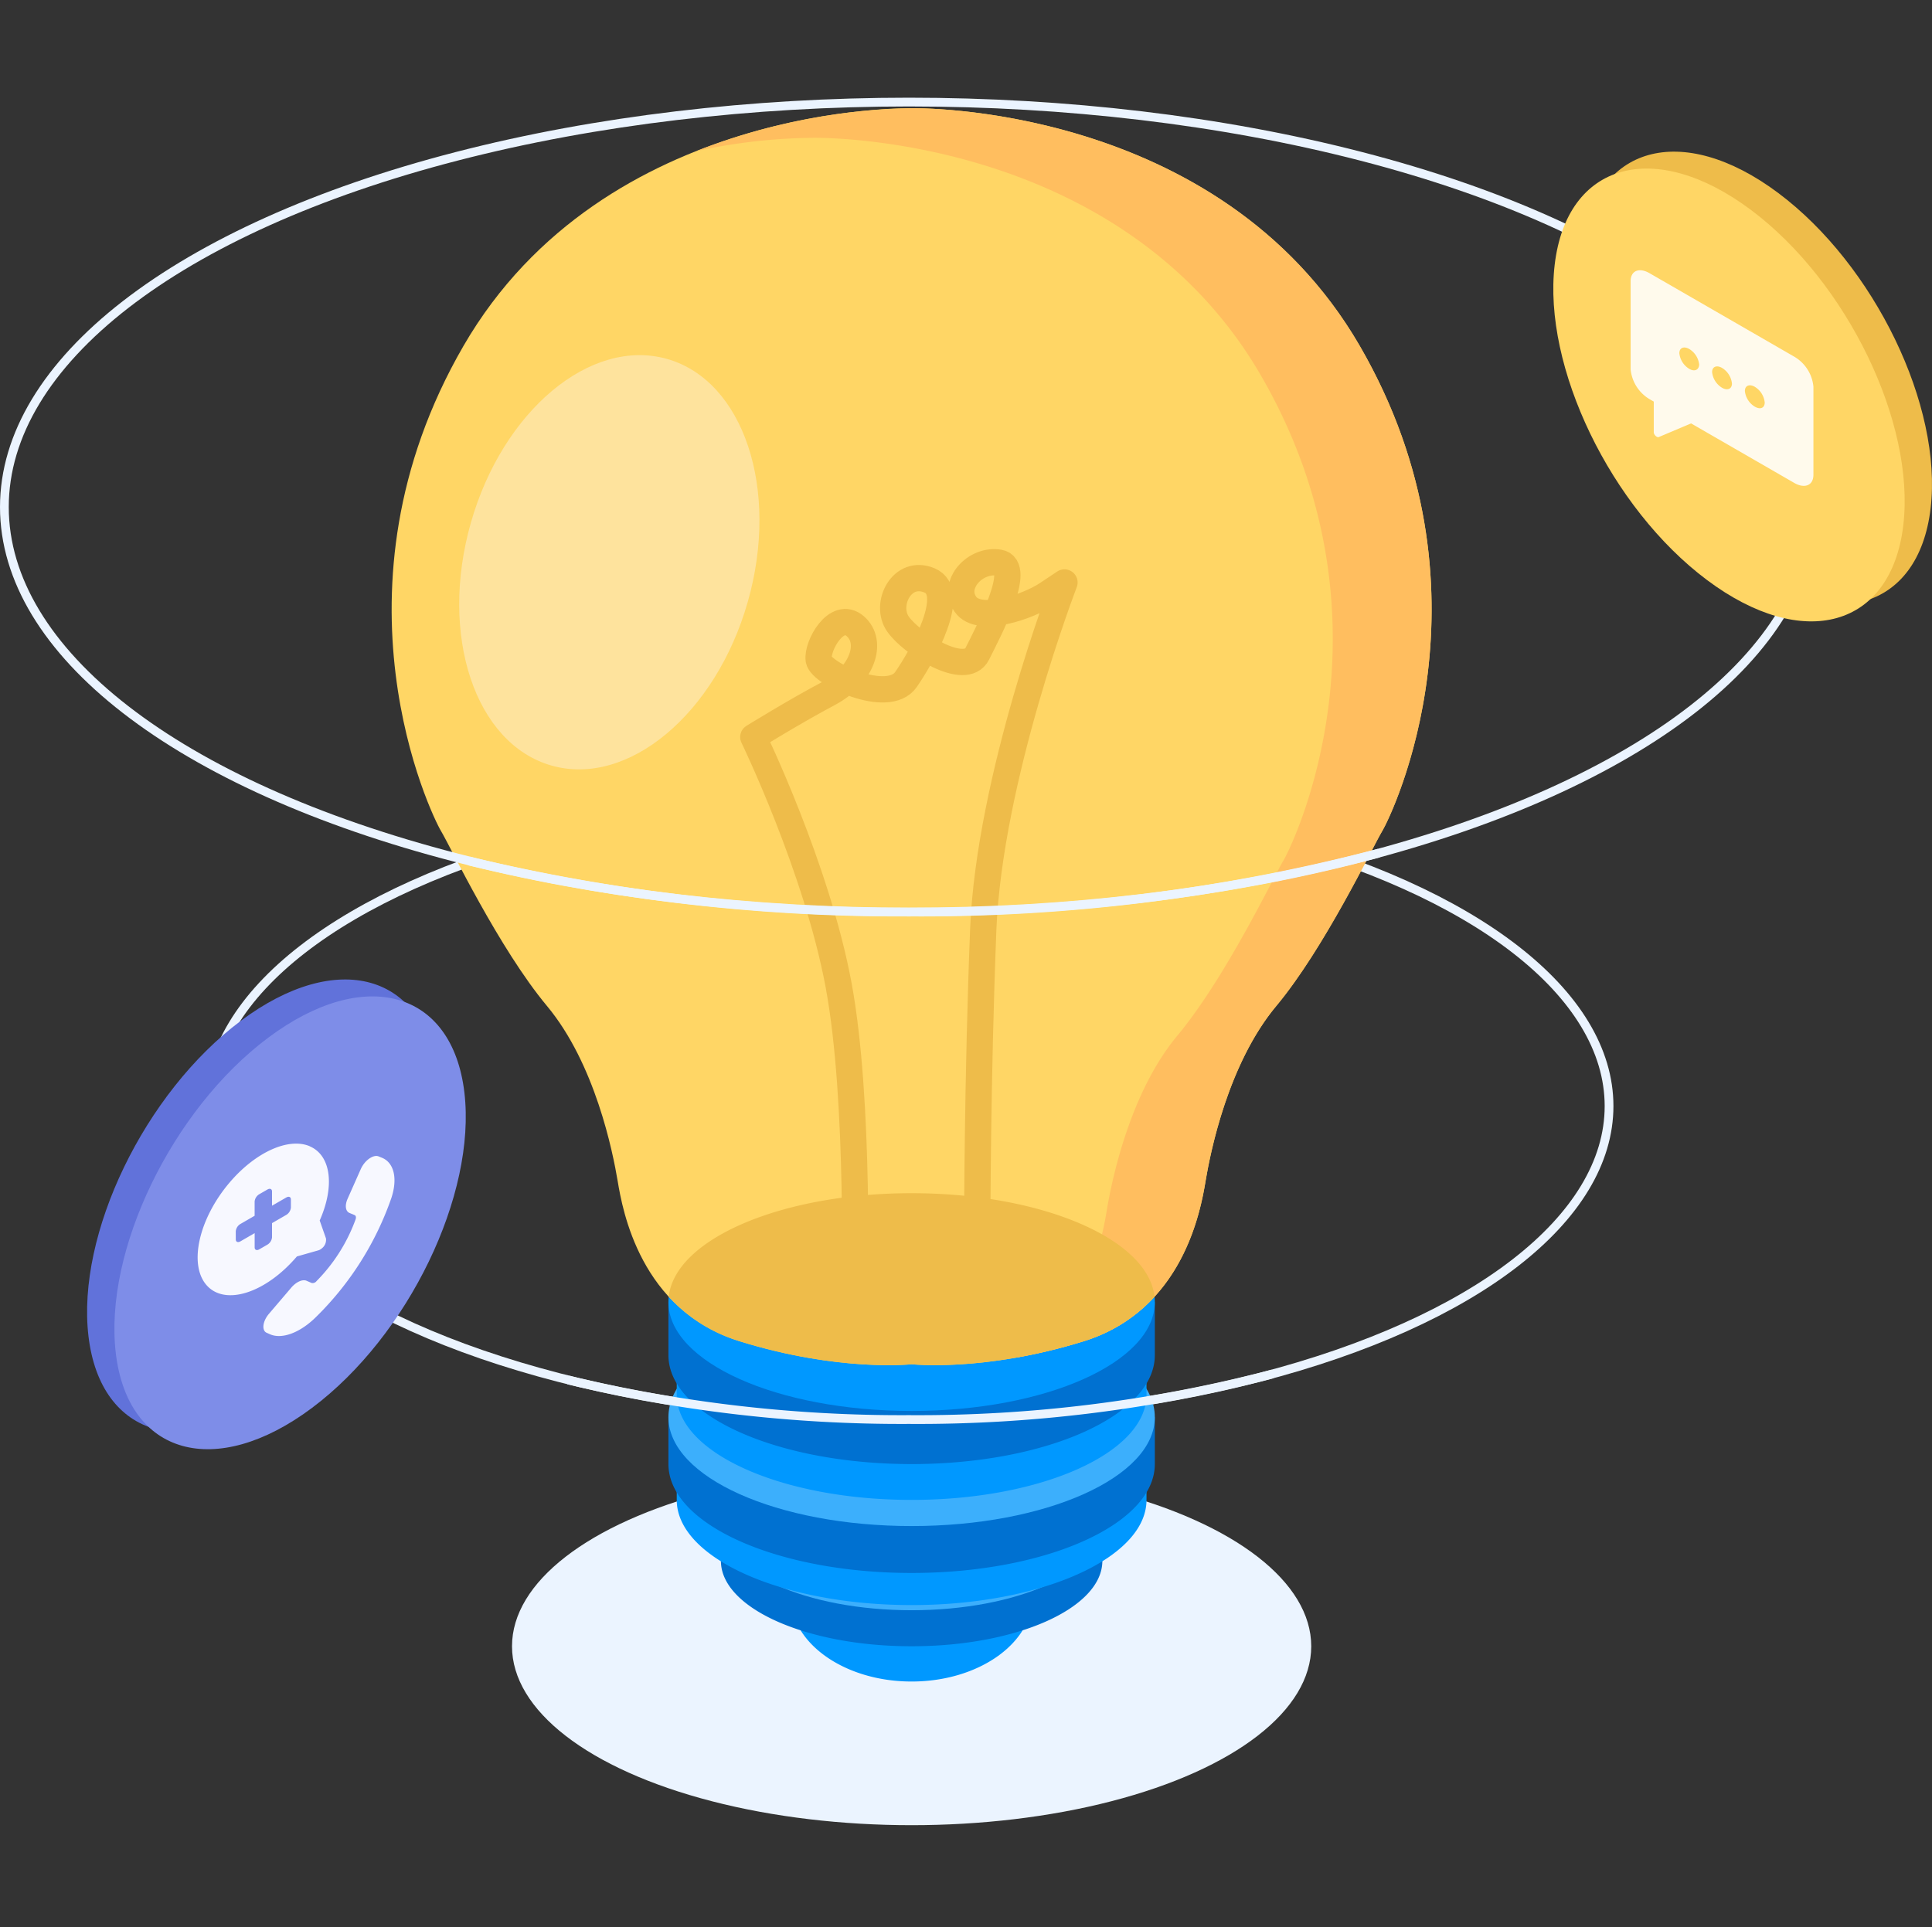 <svg xmlns="http://www.w3.org/2000/svg" viewBox="0 0 220.5 220"><rect x="0" y="0" width="220.5" height="220" fill="#333333" stroke="none"/><title>Exotel_for_Startup</title><g id="Layer_2" data-name="Layer 2"><g id="Layer_1-2" data-name="Layer 1"><rect x="0.5" width="220" height="220" fill="none"/><ellipse cx="103.734" cy="126.259" rx="79.908" ry="35.784" fill="none" stroke="#ebf4ff" stroke-miterlimit="10"/><ellipse cx="104.044" cy="187.925" rx="45.608" ry="20.424" fill="#ebf4ff"/><path d="M112.811,174.667a18.481,18.481,0,0,0-17.534,0H90.222v7.535c0,5.383,6.189,9.747,13.822,9.747s13.823-4.364,13.823-9.747v-7.535Z" fill="#0098ff"/><path d="M117.85,170.642a40.861,40.861,0,0,0-13.806-2.212,40.861,40.861,0,0,0-13.806,2.212H82.278v7.535c0,5.383,9.745,9.747,21.767,9.747s21.767-4.364,21.767-9.747V170.642Z" fill="#0071d1"/><ellipse cx="104.044" cy="174.064" rx="21.767" ry="9.747" fill="#3caffc"/><path d="M121.048,161.936a50.325,50.325,0,0,0-17.004-2.724,50.325,50.325,0,0,0-17.004,2.724H77.236V171.217c0,6.63,12.002,12.005,26.808,12.005,14.806,0,26.808-5.375,26.808-12.005V161.936Z" fill="#0098ff"/><path d="M121.649,161.773a52.103,52.103,0,0,0-17.605-2.82,52.103,52.103,0,0,0-17.605,2.82H76.289v5.355c0,6.864,12.427,12.429,27.755,12.429,15.329,0,27.756-5.565,27.756-12.429v-5.355Z" fill="#0071d1"/><ellipse cx="104.044" cy="161.773" rx="27.756" ry="12.429" fill="#3caffc"/><path d="M121.048,149.931a50.325,50.325,0,0,0-17.004-2.724,50.325,50.325,0,0,0-17.004,2.724H77.236v9.281c0,6.63,12.002,12.005,26.808,12.005,14.806,0,26.808-5.375,26.808-12.005v-9.281Z" fill="#0098ff"/><path d="M121.649,148.634a52.103,52.103,0,0,0-17.605-2.82,52.103,52.103,0,0,0-17.605,2.82H76.289v6.064c0,6.864,12.427,12.429,27.755,12.429,15.329,0,27.756-5.565,27.756-12.429v-6.064Z" fill="#0071d1"/><ellipse cx="104.044" cy="148.634" rx="27.756" ry="12.429" fill="#0098ff"/><path d="M155.193,39.489C139.06,11.624,104.044,12.357,104.044,12.357s-35.016-.733-51.148,27.133-3.667,53.532-2.567,55.365S56.929,108.237,62.429,114.837s7.516,16.683,8.066,19.983,2.567,14.764,13.933,18.29,19.616,2.622,19.616,2.622,8.25.904,19.616-2.622,13.383-14.99,13.933-18.29,2.567-13.383,8.066-19.983,11-18.149,12.1-19.983S171.326,67.355,155.193,39.489Z" fill="#ffd665"/><path d="M155.193,39.49C139.06,11.624,104.044,12.357,104.044,12.357A70.316,70.316,0,0,0,79.484,17.246a65.063,65.063,0,0,1,13.279-1.513S127.779,15,143.912,42.866c16.133,27.866,3.666,53.532,2.566,55.365-1.1,1.833-6.6,13.383-12.1,19.983-5.5,6.6-7.516,16.683-8.066,19.983-.487,2.922-2.13,12.243-10.393,16.788a62.587,62.587,0,0,0,7.741-1.874c11.366-3.526,13.383-14.99,13.933-18.29s2.567-13.383,8.067-19.983c5.5-6.6,11-18.149,12.1-19.983C158.859,93.021,171.326,67.355,155.193,39.49Z" fill="#ffbe5f"/><path d="M131.765,148.025c-.71-6.581-12.848-11.82-27.721-11.82-14.872,0-27.011,5.238-27.721,11.82A18.06,18.06,0,0,0,84.428,153.11c11.366,3.526,19.616,2.622,19.616,2.622s8.25.905,19.616-2.622A18.058,18.058,0,0,0,131.765,148.025Z" fill="#eebc4a"/><path d="M97.513,148.147s.679-22.393-1.81-35.739-9.726-28.274-9.726-28.274,4.75-2.941,8.595-4.976,5.145-5.881,3.025-7.691-4.382,2.262-4.156,3.845,7.917,5.202,9.953,2.262,5.881-9.953,2.714-11.31-5.202,2.714-3.619,4.976,7.691,6.107,9.048,3.393,5.202-9.953,2.488-10.405-5.429,2.488-3.845,4.75,7.238.226,9.274-1.131l2.036-1.357s-8.595,22.347-9.274,39.674-.679,33.613-.679,33.613" fill="none" stroke="#eebc4a" stroke-linecap="round" stroke-linejoin="round" stroke-width="3"/><ellipse cx="69.543" cy="64.183" rx="24.127" ry="16.434" transform="translate(-11.213 113.52) rotate(-74.127)" fill="#fee39d"/><path d="M49.883,122.775c1.381,11.669-6.406,27.79-17.392,36.008s-21.012,5.419-22.393-6.25,6.406-27.79,17.392-36.008S48.502,111.106,49.883,122.775Z" fill="#6172da"/><path d="M53.001,124.707c1.381,11.669-6.406,27.79-17.392,36.008s-21.012,5.419-22.393-6.25,6.406-27.79,17.392-36.008S51.62,113.038,53.001,124.707Z" fill="#7e8de8"/><path d="M44.668,136.752a35.233,35.233,0,0,1-8.641,13.625c-1.78,1.752-3.822,2.519-5.182,1.945l-.404-.18c-.504-.212-.505-1.027-.003-1.82a3.017,3.017,0,0,1,.242-.33l2.56-3.002c.564-.66,1.284-.985,1.747-.788l.581.253a.562.562,0,0,0,.559-.215,19.467,19.467,0,0,0,4.451-7.028c.086-.238.047-.438-.098-.503l-.588-.246c-.464-.196-.555-.863-.22-1.62l1.525-3.435a2.881,2.881,0,0,1,.194-.351c.504-.792,1.318-1.262,1.821-1.051l.411.167C44.982,132.749,45.394,134.553,44.668,136.752Z" fill="#f7f8ff"/><path d="M35.344,130.851c2.424,1.026,2.894,4.514,1.143,8.472l.717,2.044a1.227,1.227,0,0,1-.472,1.135,1.057,1.057,0,0,1-.391.225l-2.457.7c-3.556,4.168-8.155,5.654-10.272,3.319s-.95-7.607,2.606-11.775c2.946-3.453,6.706-5.152,9.131-4.127ZM26.911,141.479c0,.292.236.392.528.224l1.625-.938v1.625c0,.292.236.392.528.224l.927-.535a1.095,1.095,0,0,0,.528-.833v-1.625l1.625-.938a1.095,1.095,0,0,0,.528-.833v-.93c0-.292-.236-.392-.528-.224l-1.625.938v-1.623c0-.292-.236-.392-.528-.224h0l-.93.536a1.095,1.095,0,0,0-.528.833V138.782l-1.625.938a1.095,1.095,0,0,0-.528.833Z" fill="#f7f8ff"/><path d="M145.251,156.84a159.701,159.701,0,0,1-41.517,5.203,162.061,162.061,0,0,1-38.882-4.514" fill="none" stroke="#ebf4ff" stroke-miterlimit="10"/><ellipse cx="103.734" cy="57.881" rx="103.234" ry="46.229" fill="none" stroke="#ebf4ff" stroke-miterlimit="10"/><path d="M157.37,97.388a206.319,206.319,0,0,1-53.636,6.722,209.368,209.368,0,0,1-50.232-5.832" fill="none" stroke="#ebf4ff" stroke-miterlimit="10"/><path d="M180.556,28.277c-1.381,11.669,6.406,27.79,17.392,36.008s21.012,5.419,22.393-6.25-6.406-27.79-17.392-36.008S181.937,16.608,180.556,28.277Z" fill="#eebc4a"/><path d="M177.438,30.209c-1.381,11.669,6.406,27.79,17.392,36.008s21.012,5.419,22.393-6.25-6.406-27.79-17.392-36.008S178.819,18.54,177.438,30.209Z" fill="#ffd665"/><path d="M206.967,54.192V44.138a4.457,4.457,0,0,0-2.162-3.409l-16.539-9.541c-1.201-.693-2.162-.286-2.162.915V42.157a4.457,4.457,0,0,0,2.162,3.409l.48.277v3.5c0,.275.343.61.549.557l3.706-1.568,11.838,6.829C206.006,55.799,206.967,55.393,206.967,54.192ZM192.796,42.105a2.373,2.373,0,0,1-1.132-1.786c0-.618.515-.835,1.132-.479a2.373,2.373,0,0,1,1.132,1.786C193.894,42.224,193.413,42.462,192.796,42.105Zm3.74,2.158a2.373,2.373,0,0,1-1.132-1.786c0-.618.515-.835,1.132-.479a2.373,2.373,0,0,1,1.132,1.786C197.668,44.401,197.153,44.619,196.536,44.263Zm3.74,2.158a2.373,2.373,0,0,1-1.132-1.786c0-.618.515-.835,1.132-.479a2.373,2.373,0,0,1,1.132,1.786C201.408,46.559,200.928,46.796,200.276,46.42Z" fill="#fffaec"/></g></g></svg>
